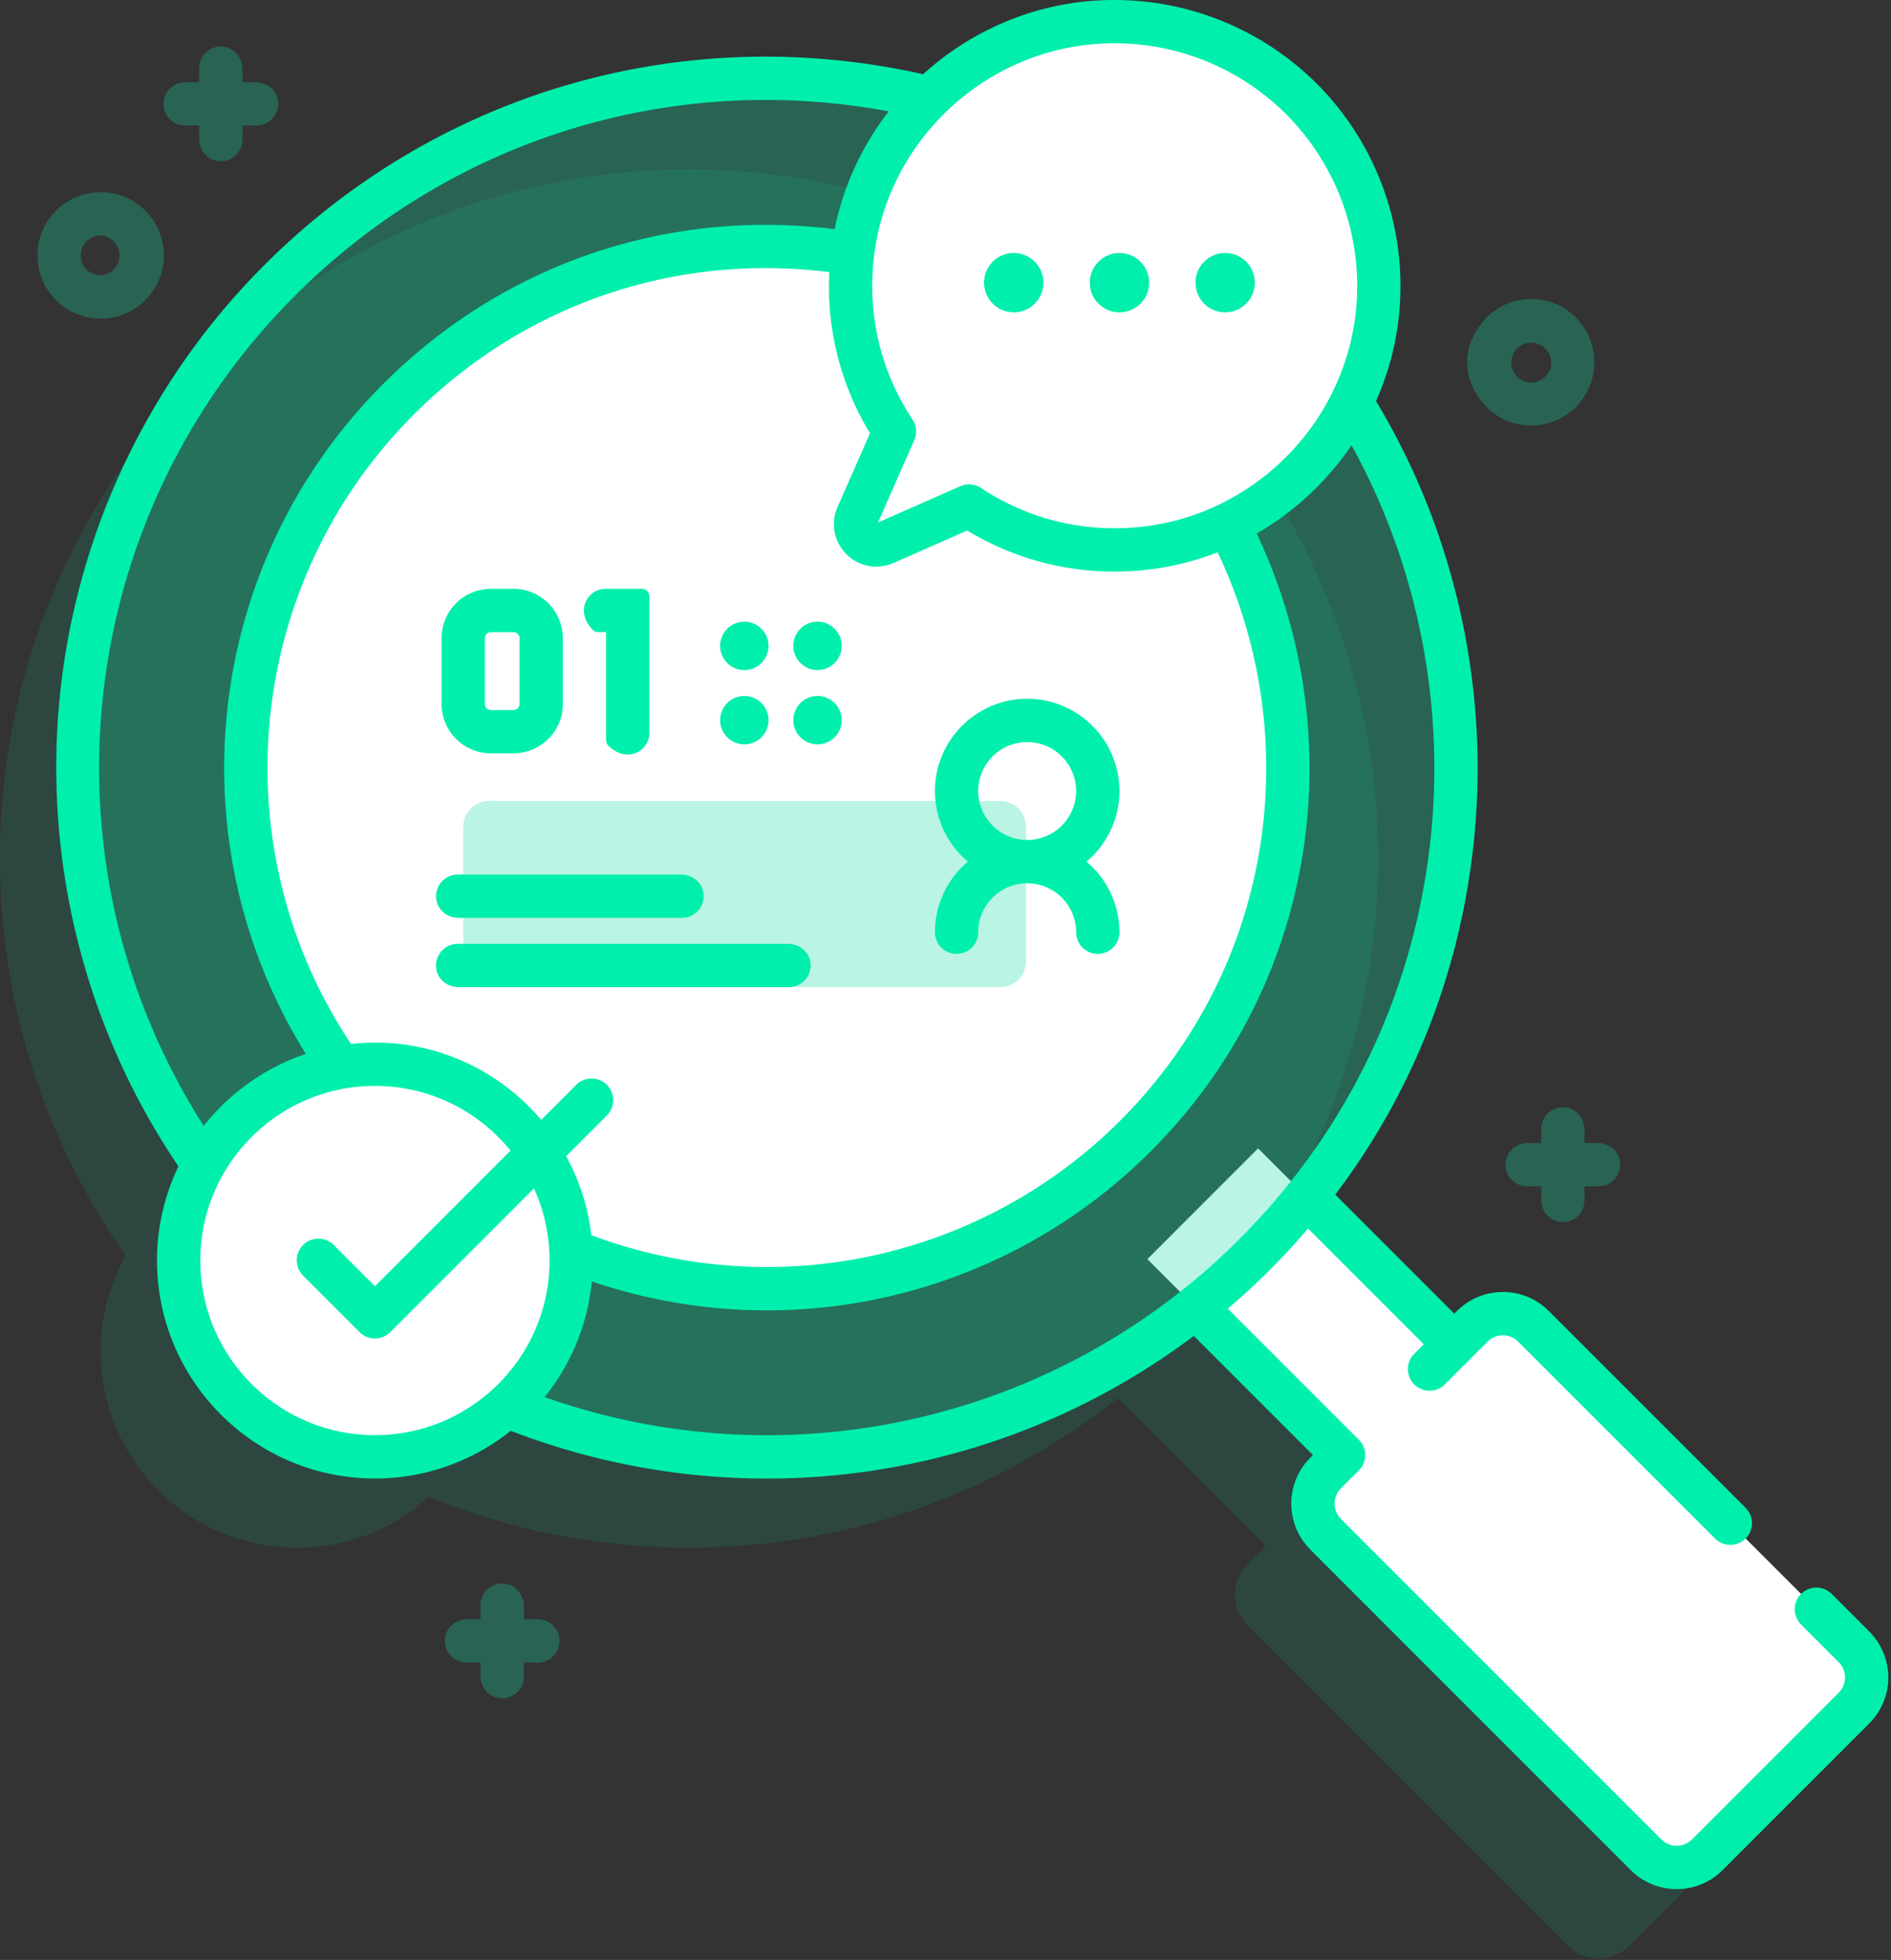 <svg xmlns="http://www.w3.org/2000/svg" width="110" height="114" fill="none"><rect width="100%" height="100%" fill="#333333" stroke="none"/><path opacity=".11" d="M103.314 101.077 84.671 82.434a2.517 2.517 0 0 0-3.56 0l-1.045 1.044-8.603-8.603c12.536-15.736 11.525-38.717-3.04-53.28-15.652-15.654-41.031-15.654-56.685 0C-2.266 35.598-3.739 57.385 7.315 73.03a11.362 11.362 0 0 0-1.455 5.576c0 6.305 5.112 11.416 11.417 11.416 2.952 0 5.643-1.12 7.67-2.96 13.143 5.352 28.55 3.435 40.072-5.744l8.603 8.603-1.044 1.044a2.517 2.517 0 0 0 0 3.56L91.22 113.17a2.518 2.518 0 0 0 3.56 0l8.533-8.532a2.519 2.519 0 0 0 0-3.561Z" fill="#00EFAD"/><path d="m66.742 73.238 6.442-6.443 13.393 13.393-6.443 6.442-13.392-13.392Z" fill="#fff"/><path d="m107.847 99.35-8.532 8.532a2.518 2.518 0 0 1-3.56 0L77.11 89.238a2.517 2.517 0 0 1 0-3.56l8.532-8.532a2.517 2.517 0 0 1 3.56 0l18.644 18.643a2.518 2.518 0 0 1 0 3.56Z" fill="#fff"/><path d="M44.614 84.732c22.137 0 40.083-17.946 40.083-40.083 0-22.137-17.946-40.083-40.083-40.083-22.136 0-40.082 17.946-40.082 40.083 0 22.137 17.945 40.083 40.082 40.083Z" fill="#12DBA4" fill-opacity=".29"/><path d="M44.615 74.957c16.738 0 30.307-13.57 30.307-30.308s-13.57-30.307-30.307-30.307c-16.739 0-30.308 13.569-30.308 30.307 0 16.739 13.57 30.308 30.308 30.308Z" fill="#fff"/><path d="M80.175 17.633C80.769 8.35 73.115.696 63.832 1.29c-7.516.482-13.657 6.486-14.294 13.991a15.323 15.323 0 0 0 2.492 9.814l-2.157 4.9c-.446 1.012.585 2.043 1.597 1.597l4.9-2.157a15.321 15.321 0 0 0 9.814 2.493c7.505-.638 13.51-6.779 13.99-14.295Z" fill="#fff"/><path d="M58.97 18.167a1.726 1.726 0 1 0 0-3.452 1.726 1.726 0 0 0 0 3.452ZM65.12 18.167a1.726 1.726 0 1 0 0-3.452 1.726 1.726 0 0 0 0 3.452ZM71.268 18.167a1.726 1.726 0 1 0 0-3.452 1.726 1.726 0 0 0 0 3.452Z" fill="#00EFAD"/><path d="M21.81 84.736c6.306 0 11.417-5.111 11.417-11.417 0-6.305-5.111-11.417-11.417-11.417-6.305 0-11.417 5.112-11.417 11.417 0 6.306 5.112 11.417 11.417 11.417Z" fill="#fff"/><path d="M28.45 57.418h29.733c.83 0 1.502-.673 1.502-1.502V48.09c0-.83-.672-1.502-1.502-1.502H28.45c-.83 0-1.502.672-1.502 1.502v7.839c0 .822.672 1.488 1.503 1.488Z" fill="#12DBA4" fill-opacity=".29"/><path d="M39.673 53.389h-13c-.605 0-1.161-.406-1.28-.999a1.26 1.26 0 0 1 1.233-1.52h13c.605 0 1.161.405 1.28.998a1.26 1.26 0 0 1-1.233 1.52ZM45.895 57.418H26.67c-.605 0-1.16-.405-1.28-.998a1.26 1.26 0 0 1 1.234-1.52h19.223c.605 0 1.16.405 1.28.998a1.26 1.26 0 0 1-1.233 1.52ZM43.299 38.975a1.407 1.407 0 1 0 0-2.815 1.407 1.407 0 0 0 0 2.815ZM47.556 38.975a1.407 1.407 0 1 0 0-2.815 1.407 1.407 0 0 0 0 2.815ZM43.299 43.296a1.407 1.407 0 1 0 0-2.814 1.407 1.407 0 0 0 0 2.814ZM47.556 43.296a1.407 1.407 0 1 0 0-2.814 1.407 1.407 0 0 0 0 2.814Z" fill="#00EFAD"/><path d="M5.856 18.532a3.653 3.653 0 0 1-2.6-1.077 3.652 3.652 0 0 1-1.076-2.6c0-.982.382-1.905 1.077-2.6a3.681 3.681 0 0 1 5.2 0 3.681 3.681 0 0 1 0 5.2 3.654 3.654 0 0 1-2.6 1.077Zm0-4.835a1.154 1.154 0 0 0-1.158 1.158c0 .31.12.6.34.819.218.219.509.34.818.34a1.16 1.16 0 0 0 0-2.316ZM89.072 24.75c-1.504 0-2.871-.898-3.487-2.439a3.33 3.33 0 0 1-.018-2.432c.761-1.962 2.725-2.899 4.661-2.307a3.69 3.69 0 0 1 1.443 6.1 3.651 3.651 0 0 1-2.599 1.077Zm0-4.818a1.159 1.159 0 1 0 .819 1.978 1.16 1.16 0 0 0-.819-1.978ZM14.874 4.784h-.77v-.77c0-.606-.406-1.162-1-1.281a1.26 1.26 0 0 0-1.519 1.233v.818h-.77c-.606 0-1.162.406-1.28 1a1.26 1.26 0 0 0 1.232 1.518h.818v.77c0 .606.405 1.162 1 1.281a1.26 1.26 0 0 0 1.518-1.233v-.818h.818c.78 0 1.395-.71 1.233-1.519-.118-.593-.675-.999-1.28-.999ZM92.942 66.484h-.77v-.77c0-.606-.406-1.162-1-1.28a1.26 1.26 0 0 0-1.519 1.233v.817h-.77c-.605 0-1.162.406-1.28 1a1.26 1.26 0 0 0 1.233 1.519h.817v.77c0 .605.406 1.162 1 1.28a1.26 1.26 0 0 0 1.519-1.233v-.817h.818c.78 0 1.395-.71 1.233-1.52-.119-.593-.675-.999-1.28-.999ZM31.243 94.185h-.77v-.77c0-.606-.406-1.162-1-1.28a1.26 1.26 0 0 0-1.519 1.233v.817h-.77c-.606 0-1.162.406-1.28 1a1.26 1.26 0 0 0 1.233 1.519h.817v.77c0 .606.406 1.162 1 1.28a1.26 1.26 0 0 0 1.518-1.233v-.817h.818c.78 0 1.395-.71 1.233-1.52-.118-.593-.675-.999-1.28-.999Z" fill="#12DBA4" fill-opacity=".29"/><path d="m108.737 94.9-2.188-2.189a1.258 1.258 0 1 0-1.78 1.78l2.188 2.189c.49.49.49 1.289 0 1.78l-8.533 8.532a1.251 1.251 0 0 1-.89.368c-.336 0-.651-.131-.89-.368L78.002 88.348a1.26 1.26 0 0 1 0-1.779l1.045-1.045a1.26 1.26 0 0 0 0-1.78l-7.623-7.624a41.65 41.65 0 0 0 4.665-4.66l6.73 6.732-.552.552a1.258 1.258 0 1 0 1.78 1.78l2.488-2.487a1.25 1.25 0 0 1 .89-.369c.335 0 .651.131.889.369l11.452 11.451a1.255 1.255 0 0 0 1.78 0 1.258 1.258 0 0 0 0-1.78L90.094 76.256a3.752 3.752 0 0 0-2.67-1.106 3.751 3.751 0 0 0-2.671 1.106l-.155.155-6.924-6.924c4.417-5.843 7.161-12.693 8.01-20.098 1.04-9.05-.964-18.302-5.64-26.06a16.36 16.36 0 0 0 1.387-5.615 16.66 16.66 0 0 0-4.833-12.846A16.667 16.667 0 0 0 63.75.034c-3.838.246-7.346 1.828-10.053 4.282-13.923-3.124-28.232 1.015-38.317 11.1A41.365 41.365 0 0 0 3.416 41.19c-.787 9.429 1.686 18.87 6.965 26.649a12.6 12.6 0 0 0-1.248 5.481c0 6.99 5.687 12.677 12.677 12.677 2.986 0 5.733-1.041 7.901-2.775a41.32 41.32 0 0 0 39.733-5.518l6.93 6.931-.154.155a3.78 3.78 0 0 0 0 5.34l18.644 18.644a3.753 3.753 0 0 0 2.67 1.106 3.751 3.751 0 0 0 2.67-1.106l8.533-8.533a3.78 3.78 0 0 0 0-5.34ZM63.913 2.546a14.128 14.128 0 0 1 10.904 4.101 14.14 14.14 0 0 1 4.101 10.905c-.441 6.895-5.962 12.536-12.84 13.12-3.225.275-6.341-.517-9.013-2.287a1.259 1.259 0 0 0-1.203-.103l-4.787 2.108 2.108-4.788a1.259 1.259 0 0 0-.103-1.203c-1.77-2.671-2.561-5.788-2.288-9.012.584-6.879 6.225-12.4 13.12-12.84ZM34.398 71.845c-.733-6.297-6.097-11.202-12.588-11.202-.47 0-.935.028-1.392.078-7.648-11.482-6.142-26.813 3.656-36.612 6.41-6.409 15.19-9.408 24.166-8.28a16.467 16.467 0 0 0 2.368 9.373l-1.887 4.286a2.456 2.456 0 0 0 .514 2.743 2.455 2.455 0 0 0 2.743.514l4.285-1.887a16.435 16.435 0 0 0 8.566 2.387c.485 0 .973-.02 1.462-.062 1.586-.135 3.11-.5 4.541-1.058a29.332 29.332 0 0 1 2.532 16.696c-.9 6.239-3.74 11.899-8.21 16.37a29.07 29.07 0 0 1-30.756 6.654ZM17.162 17.197c9.122-9.121 21.924-13.062 34.536-10.72a16.515 16.515 0 0 0-3.147 6.854c-9.752-1.224-19.293 2.033-26.258 8.998C11.878 32.745 10.08 48.919 17.789 61.3a12.72 12.72 0 0 0-5.938 4.19C2.093 50.21 4.217 30.144 17.162 17.198Zm-5.51 56.122c0-5.601 4.557-10.158 10.158-10.158 5.601 0 10.158 4.557 10.158 10.158 0 5.601-4.557 10.158-10.158 10.158-5.6 0-10.157-4.557-10.157-10.158Zm20.027 7.943a12.613 12.613 0 0 0 2.748-6.729 31.584 31.584 0 0 0 32.509-7.563c4.857-4.857 7.942-11.01 8.92-17.79a31.872 31.872 0 0 0-2.754-18.145 16.854 16.854 0 0 0 5.517-5.14c3.866 7.014 5.484 15.194 4.565 23.207-1.008 8.782-4.852 16.735-11.117 23a38.817 38.817 0 0 1-40.388 9.16Z" fill="#00EFAD"/><path d="M21.81 77.854c-.334 0-.655-.132-.89-.369l-3.322-3.324a1.26 1.26 0 0 1 1.781-1.78l2.431 2.433L33.562 63.06a1.26 1.26 0 0 1 1.78 1.78L22.702 77.486a1.26 1.26 0 0 1-.89.37ZM63.2 50.117a5.355 5.355 0 0 0 1.919-4.107 5.372 5.372 0 0 0-5.367-5.366 5.372 5.372 0 0 0-5.366 5.366c0 1.647.747 3.122 1.919 4.107a5.356 5.356 0 0 0-1.92 4.107 1.259 1.259 0 1 0 2.519 0 2.851 2.851 0 0 1 2.848-2.848 2.851 2.851 0 0 1 2.848 2.848 1.259 1.259 0 1 0 2.519 0 5.356 5.356 0 0 0-1.92-4.107Zm-6.296-4.107a2.851 2.851 0 0 1 2.848-2.848A2.851 2.851 0 0 1 62.6 46.01a2.851 2.851 0 0 1-2.848 2.848 2.851 2.851 0 0 1-2.848-2.848ZM29.849 43.819h-1.291a2.87 2.87 0 0 1-2.87-2.87v-3.83a2.87 2.87 0 0 1 2.87-2.87h1.31a2.87 2.87 0 0 1 2.871 2.87v3.85c0 1.571-1.296 2.85-2.89 2.85Zm-1.643-6.7v3.83c0 .194.157.351.352.351h1.31a.352.352 0 0 0 .353-.352V37.12a.352.352 0 0 0-.352-.352h-1.311a.352.352 0 0 0-.352.352ZM35.257 43.047v-6.28h-.454a.467.467 0 0 1-.335-.146c-1.042-1.084-.292-2.372.759-2.372h2.105c.245 0 .443.199.443.444v7.935c0 1.05-1.284 1.8-2.368.763a.477.477 0 0 1-.15-.344Z" fill="#00EFAD"/></svg>